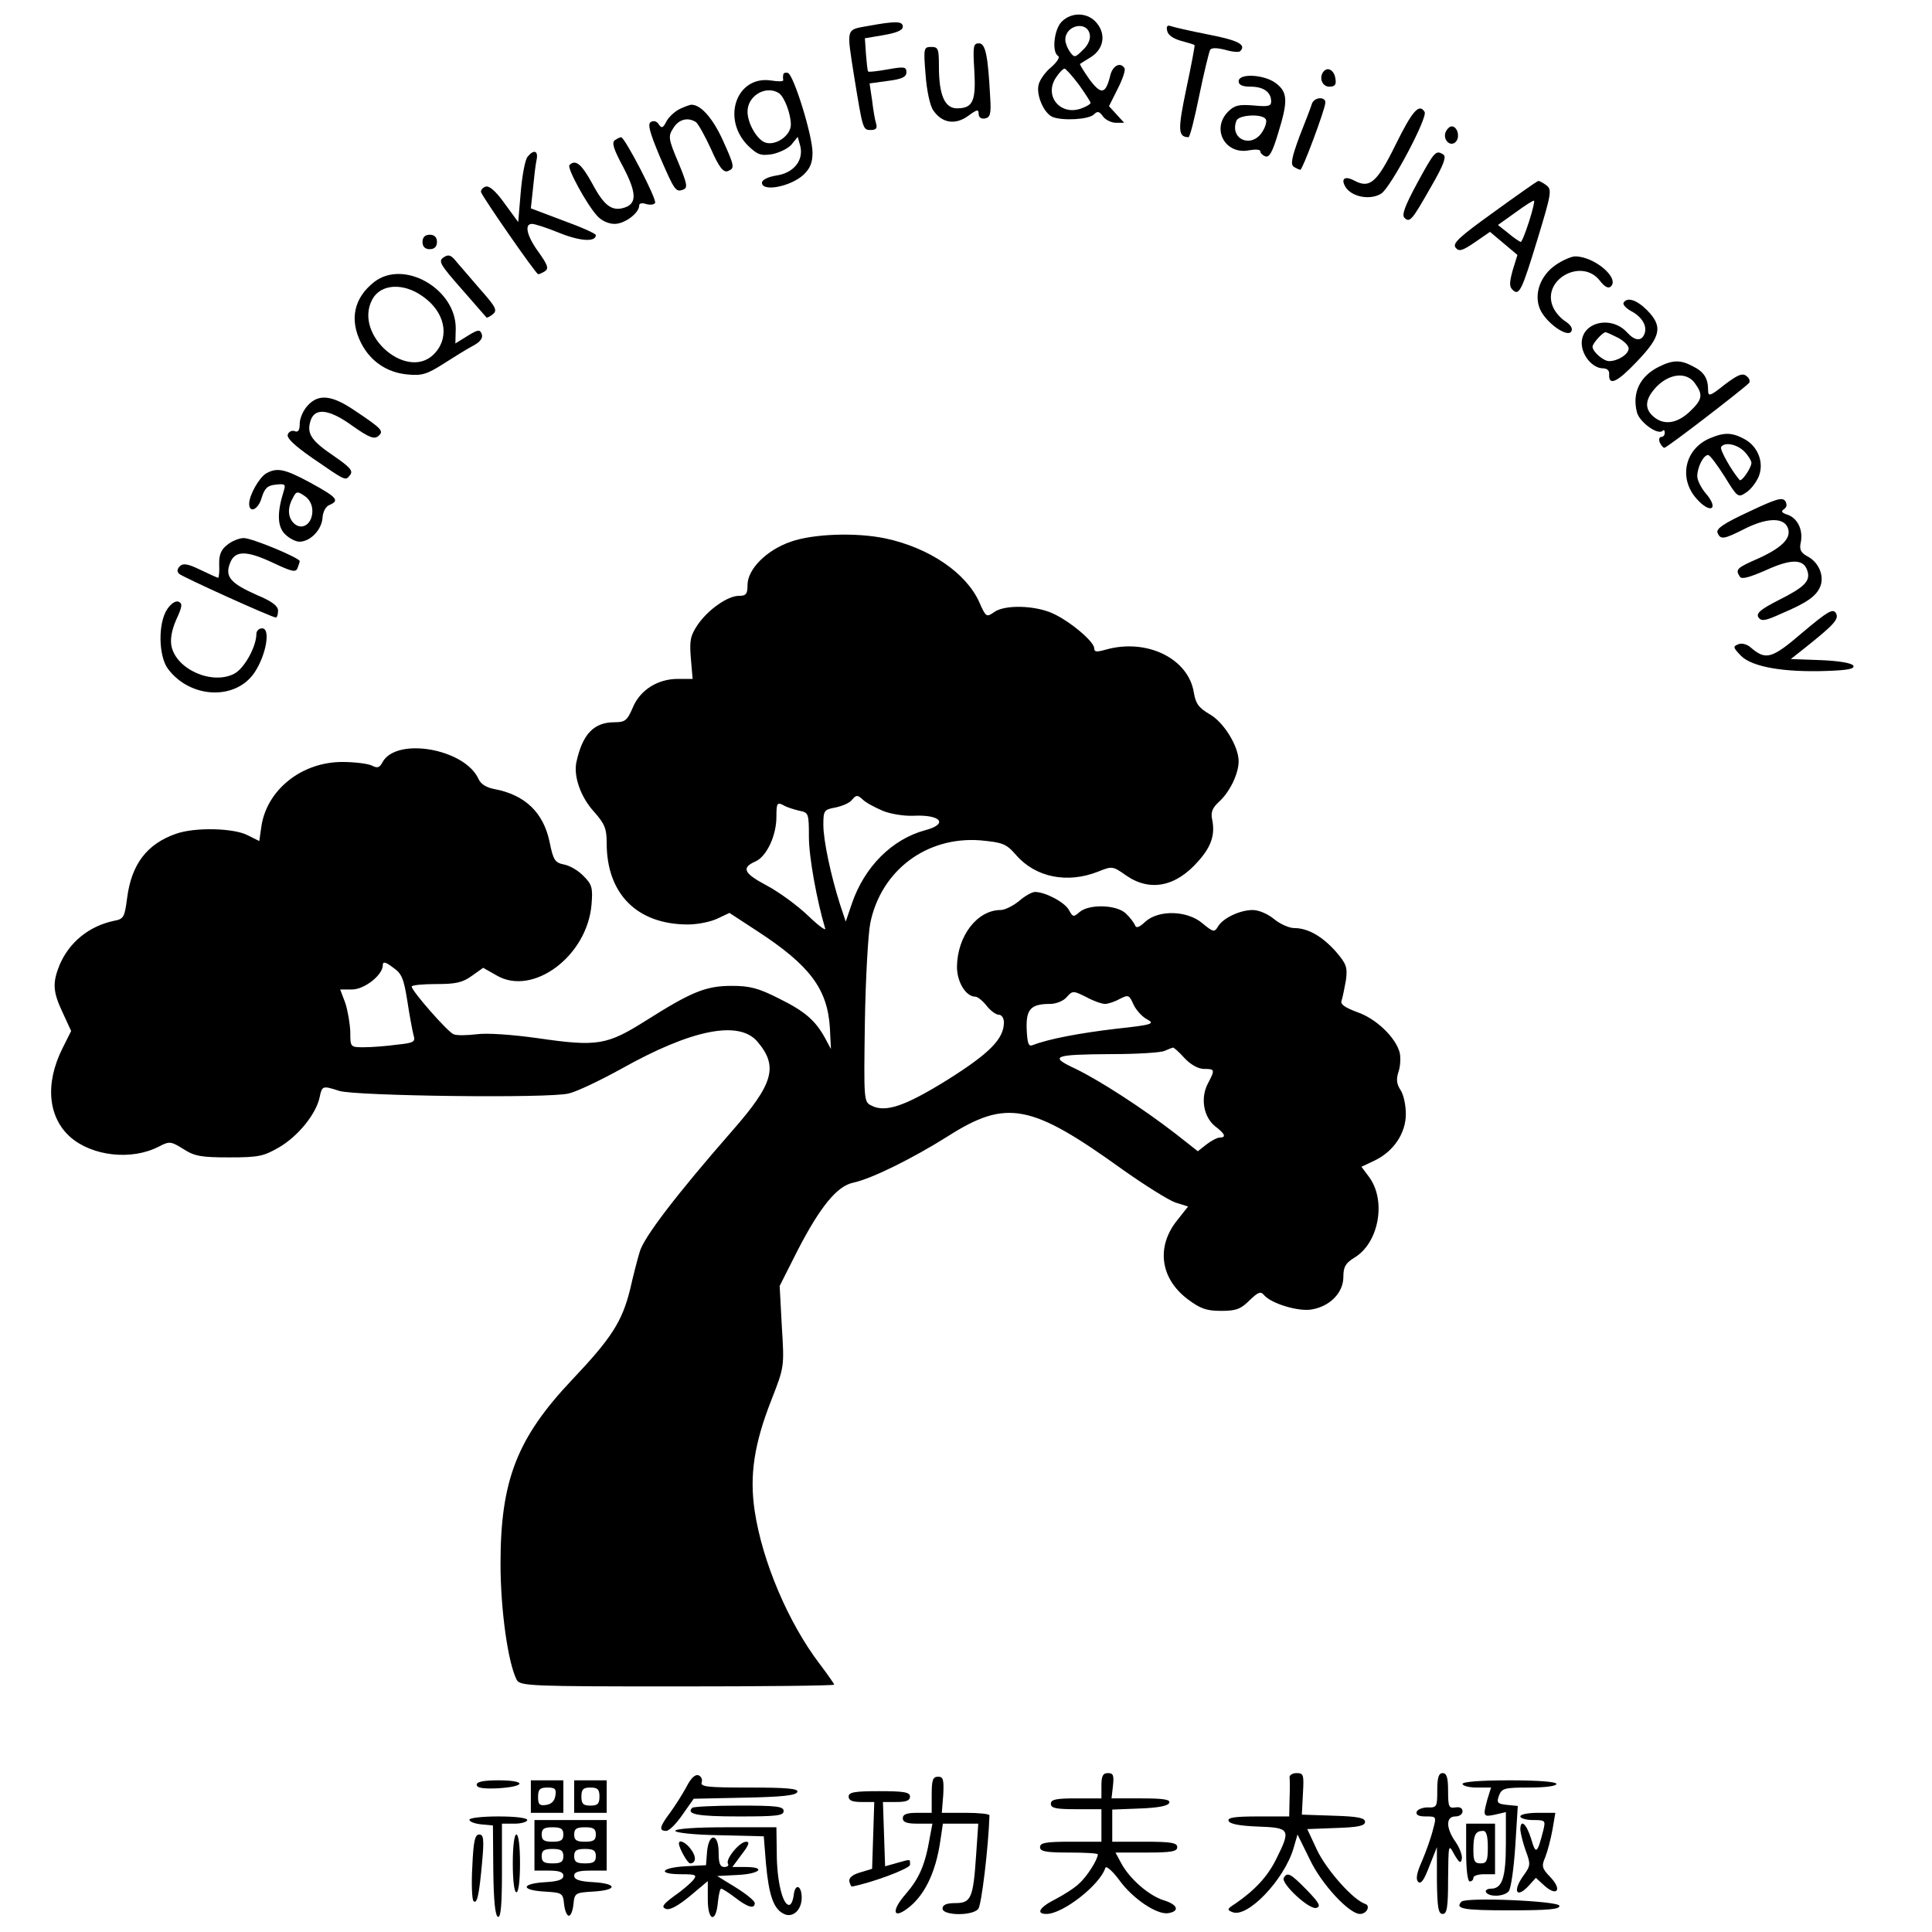 <?xml version="1.0" standalone="no"?>
<!DOCTYPE svg PUBLIC "-//W3C//DTD SVG 20010904//EN"
 "http://www.w3.org/TR/2001/REC-SVG-20010904/DTD/svg10.dtd">
<svg version="1.0" xmlns="http://www.w3.org/2000/svg"
 width="535pt" height="535pt" viewBox="0 0 535 535"
 preserveAspectRatio="xMidYMid meet">
<g transform="translate(0,535) scale(0.1,-0.1)"
fill="#000000" stroke="none">
<path d="M2940 5290 c-21 -21 -28 -84 -10 -95 6 -3 -3 -17 -19 -31 -16 -13
-32 -35 -35 -49 -7 -29 15 -79 39 -89 28 -11 100 -7 114 7 10 10 15 9 25 -5 7
-10 24 -18 36 -18 l23 0 -21 23 -21 23 24 48 c14 27 22 52 19 57 -11 18 -32 8
-39 -18 -13 -54 -25 -57 -58 -13 -16 23 -28 42 -26 43 2 2 16 10 30 19 35 22
42 62 17 93 -24 31 -70 33 -98 5z m78 -37 c2 -12 -6 -30 -20 -42 -21 -21 -23
-21 -35 -5 -7 10 -13 25 -13 34 0 41 62 54 68 13z m-30 -138 c17 -24 32 -47
32 -50 0 -3 -11 -10 -25 -15 -58 -22 -105 34 -71 85 9 14 20 25 24 25 4 -1 22
-21 40 -45z"/>
<path d="M2403 5278 c-61 -11 -59 -4 -38 -138 24 -147 24 -150 46 -150 15 0
19 5 15 18 -3 9 -8 38 -11 64 l-7 47 51 7 c39 5 51 11 51 24 0 15 -6 16 -51 8
-28 -5 -53 -8 -55 -6 -2 2 -4 24 -6 48 l-3 44 53 9 c34 6 52 13 52 23 0 16
-20 16 -97 2z"/>
<path d="M3232 5265 c2 -12 17 -22 38 -28 19 -5 36 -10 38 -12 1 -1 -9 -56
-23 -121 -24 -115 -23 -133 6 -134 4 0 17 52 30 116 13 63 27 120 30 126 4 6
18 6 42 0 20 -6 38 -7 41 -4 18 18 -4 30 -86 46 -51 10 -99 21 -107 24 -8 3
-12 -1 -9 -13z"/>
<path d="M2698 5155 c5 -85 -4 -105 -48 -105 -34 0 -50 37 -50 116 0 49 -2 54
-21 54 -21 0 -22 -3 -16 -76 3 -43 12 -86 21 -99 24 -36 61 -42 97 -16 24 18
29 19 29 6 0 -10 7 -15 18 -13 14 3 17 13 14 58 -6 116 -13 150 -31 150 -16 0
-17 -8 -13 -75z"/>
<path d="M3667 5154 c-16 -16 -7 -44 14 -44 15 0 20 5 17 22 -3 22 -19 33 -31
22z"/>
<path d="M2169 5143 c-1 -4 -1 -11 0 -15 0 -4 -14 -4 -33 -1 -96 15 -139 -105
-65 -180 26 -25 35 -29 67 -24 20 4 45 16 54 27 l17 21 7 -25 c10 -40 -18 -75
-66 -82 -24 -4 -40 -12 -40 -20 0 -26 79 -11 115 22 18 17 25 33 25 61 0 48
-52 215 -68 221 -7 2 -13 0 -13 -5z m-12 -51 c15 -10 33 -57 33 -87 0 -30 -41
-59 -70 -50 -23 7 -50 53 -50 86 0 44 51 74 87 51z"/>
<path d="M3430 5125 c0 -10 10 -15 33 -15 36 0 57 -15 57 -41 0 -13 -8 -15
-49 -11 -40 3 -52 1 -70 -17 -48 -48 -8 -121 59 -107 17 3 30 2 30 -3 0 -5 6
-11 14 -14 11 -4 20 13 35 63 28 90 27 114 -5 139 -32 25 -104 29 -104 6z m75
-105 c4 -6 -1 -22 -10 -36 -30 -46 -91 -19 -71 32 6 16 71 20 81 4z"/>
<path d="M3633 5063 c-3 -10 -19 -52 -35 -92 -21 -57 -25 -77 -15 -83 6 -4 15
-8 18 -8 6 0 68 166 69 185 2 18 -30 17 -37 -2z"/>
<path d="M1880 5047 c-13 -7 -29 -22 -35 -34 -9 -18 -13 -19 -21 -7 -5 8 -14
11 -22 6 -9 -6 -3 -28 24 -93 42 -97 45 -102 66 -94 13 5 11 16 -14 76 -28 66
-28 72 -13 95 15 24 40 30 62 16 6 -4 25 -38 42 -75 22 -50 34 -65 46 -61 20
8 20 12 -14 87 -27 59 -60 97 -86 97 -5 0 -21 -6 -35 -13z"/>
<path d="M3865 4950 c-52 -106 -72 -123 -115 -100 -26 14 -38 5 -24 -18 18
-28 69 -37 99 -18 27 18 129 211 120 226 -15 25 -34 3 -80 -90z"/>
<path d="M4003 4984 c-8 -21 13 -42 28 -27 13 13 5 43 -11 43 -6 0 -13 -7 -17
-16z"/>
<path d="M1703 4962 c-10 -6 -4 -25 23 -75 37 -71 38 -101 3 -112 -34 -11 -56
5 -88 65 -30 55 -47 70 -64 53 -8 -7 47 -108 76 -140 12 -14 32 -23 49 -23 28
0 68 30 68 51 0 6 8 8 19 4 11 -3 22 -2 25 3 6 9 -84 182 -94 182 -3 0 -11 -4
-17 -8z"/>
<path d="M1461 4916 c-7 -8 -15 -52 -19 -98 l-7 -83 -38 52 c-25 35 -43 50
-53 46 -8 -3 -13 -10 -12 -15 5 -15 152 -227 158 -227 3 -1 11 3 19 8 11 7 8
17 -17 52 -33 45 -41 79 -19 79 8 0 42 -11 76 -25 57 -23 101 -26 101 -6 0 4
-40 22 -90 40 l-90 34 6 56 c3 31 7 66 10 79 5 25 -8 29 -25 8z"/>
<path d="M3925 4844 c-34 -63 -44 -89 -36 -97 15 -15 21 -7 75 88 33 57 42 81
33 87 -21 13 -24 10 -72 -78z"/>
<path d="M4137 4763 c-96 -69 -116 -87 -106 -99 9 -11 18 -9 53 15 l42 29 38
-32 38 -32 -13 -42 c-9 -33 -10 -45 -1 -54 19 -19 26 -3 70 141 38 125 40 136
24 148 -9 7 -19 12 -22 12 -3 0 -58 -39 -123 -86z m97 -27 c-10 -31 -20 -56
-23 -56 -3 1 -19 11 -34 24 l-29 23 49 35 c26 19 49 34 51 32 2 -1 -4 -27 -14
-58z"/>
<path d="M1170 4680 c0 -13 7 -20 20 -20 13 0 20 7 20 20 0 13 -7 20 -20 20
-13 0 -20 -7 -20 -20z"/>
<path d="M1228 4637 c-15 -10 -9 -20 50 -87 36 -41 67 -77 69 -79 1 -2 9 2 18
9 13 11 8 20 -38 72 -28 33 -59 68 -67 78 -12 14 -19 16 -32 7z"/>
<path d="M4309 4617 c-43 -29 -62 -80 -45 -122 16 -38 76 -81 87 -63 5 8 -1
18 -16 28 -13 8 -29 26 -35 41 -31 75 80 136 130 72 14 -18 24 -23 31 -16 24
24 -47 83 -99 83 -10 0 -34 -10 -53 -23z"/>
<path d="M1036 4569 c-56 -44 -69 -104 -36 -169 26 -51 72 -82 129 -87 39 -4
54 1 98 29 28 18 65 41 82 50 21 11 29 22 25 33 -5 13 -10 13 -39 -5 l-34 -21
1 41 c1 110 -144 193 -226 129z m135 -40 c60 -42 75 -109 35 -155 -73 -85
-229 47 -175 147 23 43 86 47 140 8z"/>
<path d="M4496 4512 c-3 -5 6 -15 20 -23 31 -16 46 -42 38 -63 -8 -22 -27 -20
-48 3 -44 49 -126 29 -126 -29 0 -34 30 -70 59 -70 11 0 18 -6 17 -16 -2 -34
22 -23 77 35 67 70 72 97 28 142 -29 29 -55 37 -65 21z m-16 -97 c17 -9 30
-22 30 -30 0 -16 -30 -35 -54 -35 -16 0 -46 26 -46 40 0 9 28 40 36 40 3 0 18
-7 34 -15z"/>
<path d="M4593 4334 c-52 -26 -74 -72 -60 -126 7 -27 58 -64 71 -51 3 4 6 1 6
-5 0 -7 -4 -12 -10 -12 -5 0 -7 -7 -4 -15 4 -8 9 -15 13 -15 7 0 211 157 234
179 4 4 2 13 -6 19 -11 10 -24 5 -61 -23 -40 -32 -46 -34 -46 -16 0 33 -11 51
-41 66 -35 19 -56 19 -96 -1z m101 -46 c23 -32 20 -45 -16 -79 -36 -33 -72
-37 -100 -12 -26 23 -22 50 11 84 37 36 83 39 105 7z"/>
<path d="M852 4227 c-12 -13 -22 -35 -22 -50 0 -18 -4 -25 -14 -21 -7 3 -16
-1 -19 -9 -4 -10 19 -31 66 -64 96 -66 93 -65 106 -49 10 12 1 22 -47 55 -62
42 -74 62 -61 99 13 34 53 28 116 -18 44 -31 59 -37 70 -28 17 14 12 20 -66
72 -62 42 -99 46 -129 13z"/>
<path d="M4734 4136 c-69 -30 -86 -111 -36 -167 38 -43 63 -30 27 13 -14 16
-25 38 -25 49 0 25 17 59 30 59 5 0 25 -27 46 -60 35 -57 37 -59 59 -44 13 8
28 28 35 44 16 39 -2 85 -41 105 -34 18 -55 18 -95 1z m96 -36 c11 -11 20 -26
20 -32 -1 -15 -28 -54 -33 -47 -23 27 -55 84 -51 91 9 15 44 8 64 -12z"/>
<path d="M737 4039 c-19 -11 -47 -60 -47 -84 0 -28 26 -16 35 18 8 25 16 33
39 35 26 3 28 1 21 -20 -18 -58 -17 -96 4 -117 12 -12 30 -21 40 -21 30 0 61
32 64 65 1 18 9 33 20 37 28 12 20 21 -53 61 -72 39 -93 43 -123 26z m128
-104 c0 -35 -27 -54 -49 -36 -19 16 -21 44 -5 72 9 19 13 19 32 6 14 -9 22
-25 22 -42z"/>
<path d="M4843 3933 c-69 -32 -91 -47 -87 -58 8 -20 17 -19 74 10 59 30 105
33 119 7 15 -29 -11 -57 -79 -88 -62 -27 -65 -31 -52 -51 5 -8 26 -2 72 18 70
32 105 32 115 -2 9 -28 -8 -45 -82 -82 -47 -24 -60 -35 -54 -46 8 -12 18 -11
62 9 73 31 99 49 110 77 11 29 -5 67 -37 83 -18 10 -22 19 -17 40 6 34 -10 66
-38 75 -15 5 -18 9 -9 15 8 5 9 13 4 22 -8 12 -25 7 -101 -29z"/>
<path d="M2190 3850 c-67 -23 -120 -76 -120 -120 0 -25 -4 -30 -24 -30 -31 0
-85 -38 -114 -80 -20 -30 -23 -43 -19 -92 l5 -58 -41 0 c-56 0 -105 -31 -125
-80 -15 -35 -21 -40 -50 -40 -58 0 -89 -33 -106 -111 -8 -39 12 -97 50 -138
29 -33 34 -46 34 -86 0 -140 84 -225 225 -225 26 0 62 7 81 16 l34 16 78 -51
c144 -94 193 -159 200 -266 l3 -60 -16 30 c-27 49 -55 74 -128 110 -57 29 -81
35 -131 35 -72 0 -112 -17 -237 -96 -108 -68 -134 -73 -299 -49 -71 10 -142
15 -170 11 -26 -3 -55 -4 -64 0 -16 6 -116 120 -116 132 0 4 30 7 68 7 54 0
73 4 99 23 l31 22 37 -21 c100 -59 251 53 263 196 4 47 1 56 -22 79 -14 15
-38 29 -54 32 -25 5 -30 12 -40 62 -17 82 -68 131 -153 147 -22 4 -38 14 -44
28 -38 84 -228 117 -266 46 -8 -15 -14 -17 -29 -9 -10 5 -47 10 -82 10 -112 0
-208 -76 -224 -177 l-6 -42 -32 16 c-38 20 -146 23 -199 4 -80 -28 -123 -84
-135 -178 -7 -53 -9 -58 -37 -63 -69 -15 -123 -59 -150 -122 -20 -50 -19 -74
9 -133 l23 -50 -24 -48 c-49 -98 -40 -191 22 -246 61 -53 170 -65 245 -26 29
15 33 15 68 -7 31 -20 50 -23 127 -23 81 0 95 3 138 28 53 31 102 92 112 138
7 33 8 33 55 18 46 -14 582 -21 635 -7 22 5 87 36 145 68 196 110 326 135 377
76 59 -69 45 -117 -69 -247 -153 -175 -247 -297 -257 -337 -6 -20 -18 -66 -26
-102 -22 -89 -51 -135 -161 -251 -152 -161 -198 -278 -198 -509 0 -129 21
-276 45 -322 9 -17 41 -18 444 -18 239 0 435 2 435 5 0 2 -18 28 -40 57 -87
114 -159 284 -180 423 -15 98 -2 186 46 308 36 92 36 92 29 204 l-6 112 50 99
c62 120 109 178 154 187 51 11 164 67 261 128 163 104 231 91 485 -92 61 -43
126 -84 146 -91 l35 -11 -30 -38 c-59 -73 -47 -161 28 -218 36 -27 52 -33 94
-33 41 0 54 5 78 29 24 23 31 26 40 15 20 -24 97 -47 133 -40 51 9 87 47 87
90 0 28 6 38 30 53 68 40 90 158 41 224 l-21 28 36 17 c53 25 87 76 87 129 0
24 -6 54 -15 67 -11 17 -12 30 -5 51 5 15 6 39 3 52 -11 42 -65 94 -117 112
-35 13 -48 22 -44 32 3 9 8 34 12 56 5 37 1 46 -27 79 -38 43 -78 66 -116 66
-14 0 -39 11 -56 25 -17 14 -42 25 -59 25 -36 0 -84 -23 -97 -47 -9 -15 -13
-14 -42 10 -42 36 -121 38 -158 5 -18 -17 -26 -19 -29 -10 -3 7 -14 22 -26 33
-26 24 -102 26 -128 3 -16 -14 -18 -14 -29 6 -11 21 -65 50 -94 50 -8 0 -28
-11 -44 -25 -17 -14 -40 -25 -51 -25 -65 0 -120 -72 -121 -157 0 -43 25 -83
51 -83 6 0 20 -11 31 -25 11 -14 26 -25 34 -25 8 0 14 -10 14 -21 0 -46 -40
-86 -156 -159 -119 -74 -173 -92 -212 -71 -20 10 -20 17 -17 231 2 121 9 244
15 274 30 146 156 240 304 229 63 -6 72 -9 100 -41 54 -62 142 -79 226 -46 40
16 41 16 78 -10 66 -46 138 -32 200 39 36 40 47 73 39 114 -5 22 0 34 20 52
29 27 53 77 53 111 0 41 -41 108 -80 130 -31 18 -39 30 -44 60 -15 95 -131
151 -244 119 -25 -7 -32 -7 -32 4 0 18 -66 74 -114 96 -50 23 -134 25 -163 4
-21 -15 -23 -14 -41 27 -36 81 -138 151 -260 177 -81 17 -199 13 -262 -9z
m254 -745 c21 -9 59 -15 85 -14 77 4 98 -23 33 -40 -92 -25 -168 -101 -203
-203 l-17 -50 -16 48 c-25 79 -46 176 -46 220 0 40 2 42 34 48 19 4 40 13 46
22 11 13 15 13 29 0 9 -9 34 -22 55 -31z m-231 0 c26 -5 27 -7 27 -73 0 -55
22 -176 45 -253 3 -8 -18 7 -47 35 -29 28 -81 66 -115 84 -64 34 -71 49 -30
67 30 14 57 71 57 123 0 37 2 41 18 33 9 -6 29 -12 45 -16z m-1085 -527 c6
-40 14 -82 17 -94 6 -19 2 -22 -47 -27 -29 -4 -70 -7 -90 -7 -38 0 -38 0 -38
43 -1 23 -7 59 -14 80 l-14 37 33 0 c34 0 85 40 85 67 0 11 7 10 28 -6 25 -17
30 -31 40 -93z m1932 -8 c8 0 27 6 41 14 24 12 26 11 38 -16 7 -15 24 -34 38
-41 22 -12 14 -15 -88 -26 -101 -12 -185 -28 -229 -45 -12 -5 -15 4 -17 44 -2
55 11 70 65 70 16 0 37 8 46 19 16 18 18 18 54 0 20 -11 43 -19 52 -19z m220
-150 c17 -18 38 -30 54 -30 31 0 31 -2 10 -42 -20 -40 -11 -91 21 -117 28 -21
31 -31 13 -31 -7 0 -24 -9 -37 -19 l-24 -19 -61 48 c-93 72 -211 148 -277 180
-75 35 -64 40 99 41 70 0 136 4 147 9 11 5 22 9 23 9 2 1 17 -12 32 -29z"/>
<path d="M629 3841 c-17 -13 -23 -28 -22 -55 1 -20 -1 -36 -3 -36 -2 0 -24 10
-49 22 -35 17 -48 19 -57 10 -8 -8 -8 -15 -2 -21 10 -9 257 -121 268 -121 3 0
6 8 6 19 0 13 -17 26 -58 43 -72 32 -89 50 -76 86 13 38 44 39 119 4 53 -25
64 -28 69 -15 3 8 6 17 6 19 0 9 -132 64 -155 64 -12 0 -33 -8 -46 -19z"/>
<path d="M463 3663 c-26 -39 -24 -130 2 -165 62 -83 188 -88 240 -10 32 48 45
122 21 122 -9 0 -16 -7 -16 -15 0 -36 -34 -97 -62 -111 -61 -31 -159 12 -173
76 -4 19 0 44 13 74 17 37 18 45 6 50 -8 3 -21 -6 -31 -21z"/>
<path d="M4992 3599 c-86 -74 -102 -78 -144 -42 -10 9 -25 13 -34 9 -16 -6
-15 -9 7 -32 31 -31 118 -46 236 -42 61 2 80 6 75 15 -5 7 -40 13 -90 15 l-83
3 38 30 c83 66 96 81 87 97 -8 14 -23 5 -92 -53z"/>
<path d="M1901 402 c-11 -20 -31 -52 -45 -71 -30 -40 -32 -51 -11 -51 8 0 28
20 45 45 l31 44 141 3 c102 2 143 6 146 16 3 9 -28 12 -133 12 -114 0 -136 2
-132 14 3 8 -1 17 -9 20 -9 3 -21 -8 -33 -32z"/>
<path d="M3050 405 l0 -35 -70 0 c-56 0 -70 -3 -70 -15 0 -12 14 -15 70 -15
l70 0 0 -45 0 -45 -85 0 c-69 0 -85 -3 -85 -15 0 -12 16 -15 80 -15 44 0 80
-2 80 -5 0 -14 -30 -62 -52 -81 -12 -12 -42 -31 -65 -43 -44 -22 -56 -41 -25
-41 45 0 148 80 163 128 2 6 20 -9 39 -35 37 -51 103 -95 134 -91 34 5 28 24
-12 36 -41 13 -95 60 -118 104 l-15 28 86 0 c69 0 85 3 85 15 0 12 -17 15 -90
15 l-90 0 0 45 0 44 77 3 c50 2 78 7 81 16 3 9 -17 12 -78 12 l-82 0 4 35 c3
29 1 35 -14 35 -14 0 -18 -8 -18 -35z"/>
<path d="M3571 428 c1 -7 1 -34 0 -60 l-1 -48 -86 0 c-64 0 -85 -3 -82 -12 3
-9 31 -14 81 -16 90 -3 92 -8 51 -90 -24 -49 -60 -87 -114 -124 -22 -14 -23
-17 -7 -23 41 -17 143 89 169 177 l11 38 34 -69 c32 -68 109 -151 139 -151 19
0 30 23 14 28 -33 11 -105 92 -132 147 l-28 60 80 3 c61 2 80 6 80 17 0 11
-20 15 -87 17 l-88 3 3 58 c3 53 2 57 -18 57 -11 0 -20 -6 -19 -12z"/>
<path d="M3980 392 c0 -45 -1 -48 -27 -47 -14 0 -28 -6 -30 -12 -3 -9 6 -13
25 -13 30 0 30 0 20 -37 -5 -21 -19 -60 -30 -86 -15 -33 -18 -51 -11 -58 8 -8
17 6 31 43 l21 53 0 -92 c1 -76 4 -93 16 -93 12 0 15 18 15 98 1 96 1 97 17
67 14 -24 18 -26 21 -13 2 10 -6 31 -17 47 -27 38 -28 71 -1 71 11 0 20 6 20
14 0 9 -7 13 -20 11 -18 -3 -20 2 -20 46 0 37 -4 49 -15 49 -11 0 -15 -12 -15
-48z"/>
<path d="M2580 380 l0 -50 -40 0 c-29 0 -40 -4 -40 -15 0 -11 11 -15 41 -15
l41 0 -7 -37 c-13 -78 -30 -115 -67 -158 -38 -43 -37 -70 2 -42 48 34 81 99
94 190 l7 47 49 0 49 0 -6 -87 c-8 -120 -14 -133 -58 -133 -24 0 -35 -5 -35
-15 0 -20 83 -21 99 -1 9 11 28 170 31 259 0 4 -30 7 -66 7 l-66 0 4 50 c2 42
0 50 -14 50 -15 0 -18 -9 -18 -50z"/>
<path d="M1320 408 c0 -9 17 -12 60 -10 78 5 78 22 0 22 -41 0 -60 -4 -60 -12z"/>
<path d="M1470 375 l0 -45 45 0 45 0 0 45 0 45 -45 0 -45 0 0 -45z m68 3 c-2
-15 -11 -24 -25 -26 -19 -3 -23 1 -23 22 0 21 5 26 26 26 21 0 25 -4 22 -22z"/>
<path d="M1590 375 l0 -45 45 0 45 0 0 45 0 45 -45 0 -45 0 0 -45z m70 0 c0
-20 -5 -25 -25 -25 -20 0 -25 5 -25 25 0 20 5 25 25 25 20 0 25 -5 25 -25z"/>
<path d="M4050 410 c0 -5 18 -10 39 -10 l40 0 -10 -32 c-13 -48 -12 -50 21
-43 l30 7 0 -87 c0 -94 -10 -125 -41 -125 -11 0 -17 -5 -14 -10 9 -14 51 -12
63 3 6 7 14 63 18 124 l7 112 -30 3 c-27 3 -29 6 -22 26 8 20 15 22 84 22 43
0 75 4 75 10 0 6 -50 10 -130 10 -80 0 -130 -4 -130 -10z"/>
<path d="M2350 375 c0 -11 11 -15 35 -15 l36 0 -3 -92 -3 -93 -33 -10 c-21 -6
-32 -15 -30 -25 2 -8 5 -15 8 -14 57 11 160 50 160 60 0 17 3 16 -37 5 l-32
-9 -3 89 -3 89 38 0 c26 0 37 4 37 15 0 12 -16 15 -85 15 -69 0 -85 -3 -85
-15z"/>
<path d="M1917 344 c-18 -18 15 -24 129 -24 104 0 124 2 124 15 0 13 -20 15
-123 15 -68 0 -127 -3 -130 -6z"/>
<path d="M4210 320 c0 -5 16 -10 35 -10 34 0 35 -1 29 -27 -17 -67 -21 -70
-34 -25 -13 42 -30 57 -30 25 1 -10 7 -36 15 -58 14 -37 13 -42 -5 -67 -33
-45 -21 -68 15 -28 l18 20 23 -21 c35 -32 51 -13 18 22 -24 25 -26 31 -15 56
6 15 15 49 20 76 l8 47 -48 0 c-27 0 -49 -4 -49 -10z"/>
<path d="M1300 311 c0 -6 15 -11 33 -13 l32 -3 1 -125 c1 -82 5 -125 13 -128
8 -3 11 35 11 127 l0 131 35 0 c19 0 35 5 35 10 0 6 -33 10 -80 10 -44 0 -80
-4 -80 -9z"/>
<path d="M1480 240 l0 -70 40 0 c28 0 40 -4 40 -14 0 -11 -14 -16 -50 -18 -67
-4 -69 -22 -3 -26 50 -3 52 -4 55 -35 2 -18 8 -32 13 -32 6 0 11 14 13 32 3
31 5 32 55 35 68 4 67 22 0 26 -38 2 -53 7 -53 18 0 10 12 14 45 14 l45 0 0
70 0 70 -100 0 -100 0 0 -70z m80 30 c0 -16 -7 -20 -30 -20 -23 0 -30 4 -30
20 0 16 7 20 30 20 23 0 30 -4 30 -20z m90 0 c0 -16 -7 -20 -30 -20 -23 0 -30
4 -30 20 0 16 7 20 30 20 23 0 30 -4 30 -20z m-90 -60 c0 -16 -7 -20 -30 -20
-23 0 -30 4 -30 20 0 16 7 20 30 20 23 0 30 -4 30 -20z m90 0 c0 -16 -7 -20
-30 -20 -23 0 -30 4 -30 20 0 16 7 20 30 20 23 0 30 -4 30 -20z"/>
<path d="M4060 220 c0 -47 4 -80 10 -80 6 0 10 5 10 10 0 6 14 10 30 10 l30 0
0 70 0 70 -40 0 -40 0 0 -80z m60 15 c0 -38 -3 -45 -20 -45 -17 0 -20 7 -20
38 0 41 6 52 27 52 9 0 13 -14 13 -45z"/>
<path d="M1870 280 c0 -5 52 -11 123 -12 l122 -3 6 -75 c8 -88 21 -125 48
-139 25 -14 51 9 51 44 0 34 -18 41 -22 8 -2 -16 -7 -28 -13 -28 -18 0 -34 68
-34 143 l-1 72 -140 0 c-84 0 -140 -4 -140 -10z"/>
<path d="M1308 183 c-3 -49 -1 -92 3 -97 10 -11 16 17 24 107 6 64 4 77 -8 77
-12 0 -16 -19 -19 -87z"/>
<path d="M1420 190 c0 -47 4 -80 10 -80 6 0 10 33 10 80 0 47 -4 80 -10 80 -6
0 -10 -33 -10 -80z"/>
<path d="M1958 223 l-3 -38 -57 -3 c-69 -4 -78 -22 -12 -22 42 0 45 -2 33 -17
-8 -9 -31 -29 -53 -44 -31 -23 -35 -30 -22 -35 11 -4 33 8 66 35 l50 42 0 -51
c0 -61 23 -66 28 -7 2 20 6 37 9 37 3 0 21 -11 39 -25 35 -27 54 -32 54 -15 0
6 -23 25 -52 43 l-52 32 57 3 c62 3 80 22 21 22 l-36 0 26 35 c20 26 23 35 12
35 -18 0 -58 -49 -50 -61 3 -5 -2 -9 -10 -9 -12 0 -16 10 -16 40 0 54 -27 56
-32 3z"/>
<path d="M1880 245 c0 -12 24 -55 31 -55 16 0 18 18 3 38 -13 19 -34 30 -34
17z"/>
<path d="M3555 150 c-9 -15 72 -91 91 -83 12 4 7 14 -27 49 -45 46 -54 51 -64
34z"/>
<path d="M4047 84 c-19 -20 5 -24 134 -24 108 0 140 3 137 13 -5 13 -258 24
-271 11z"/>
</g>
</svg>
